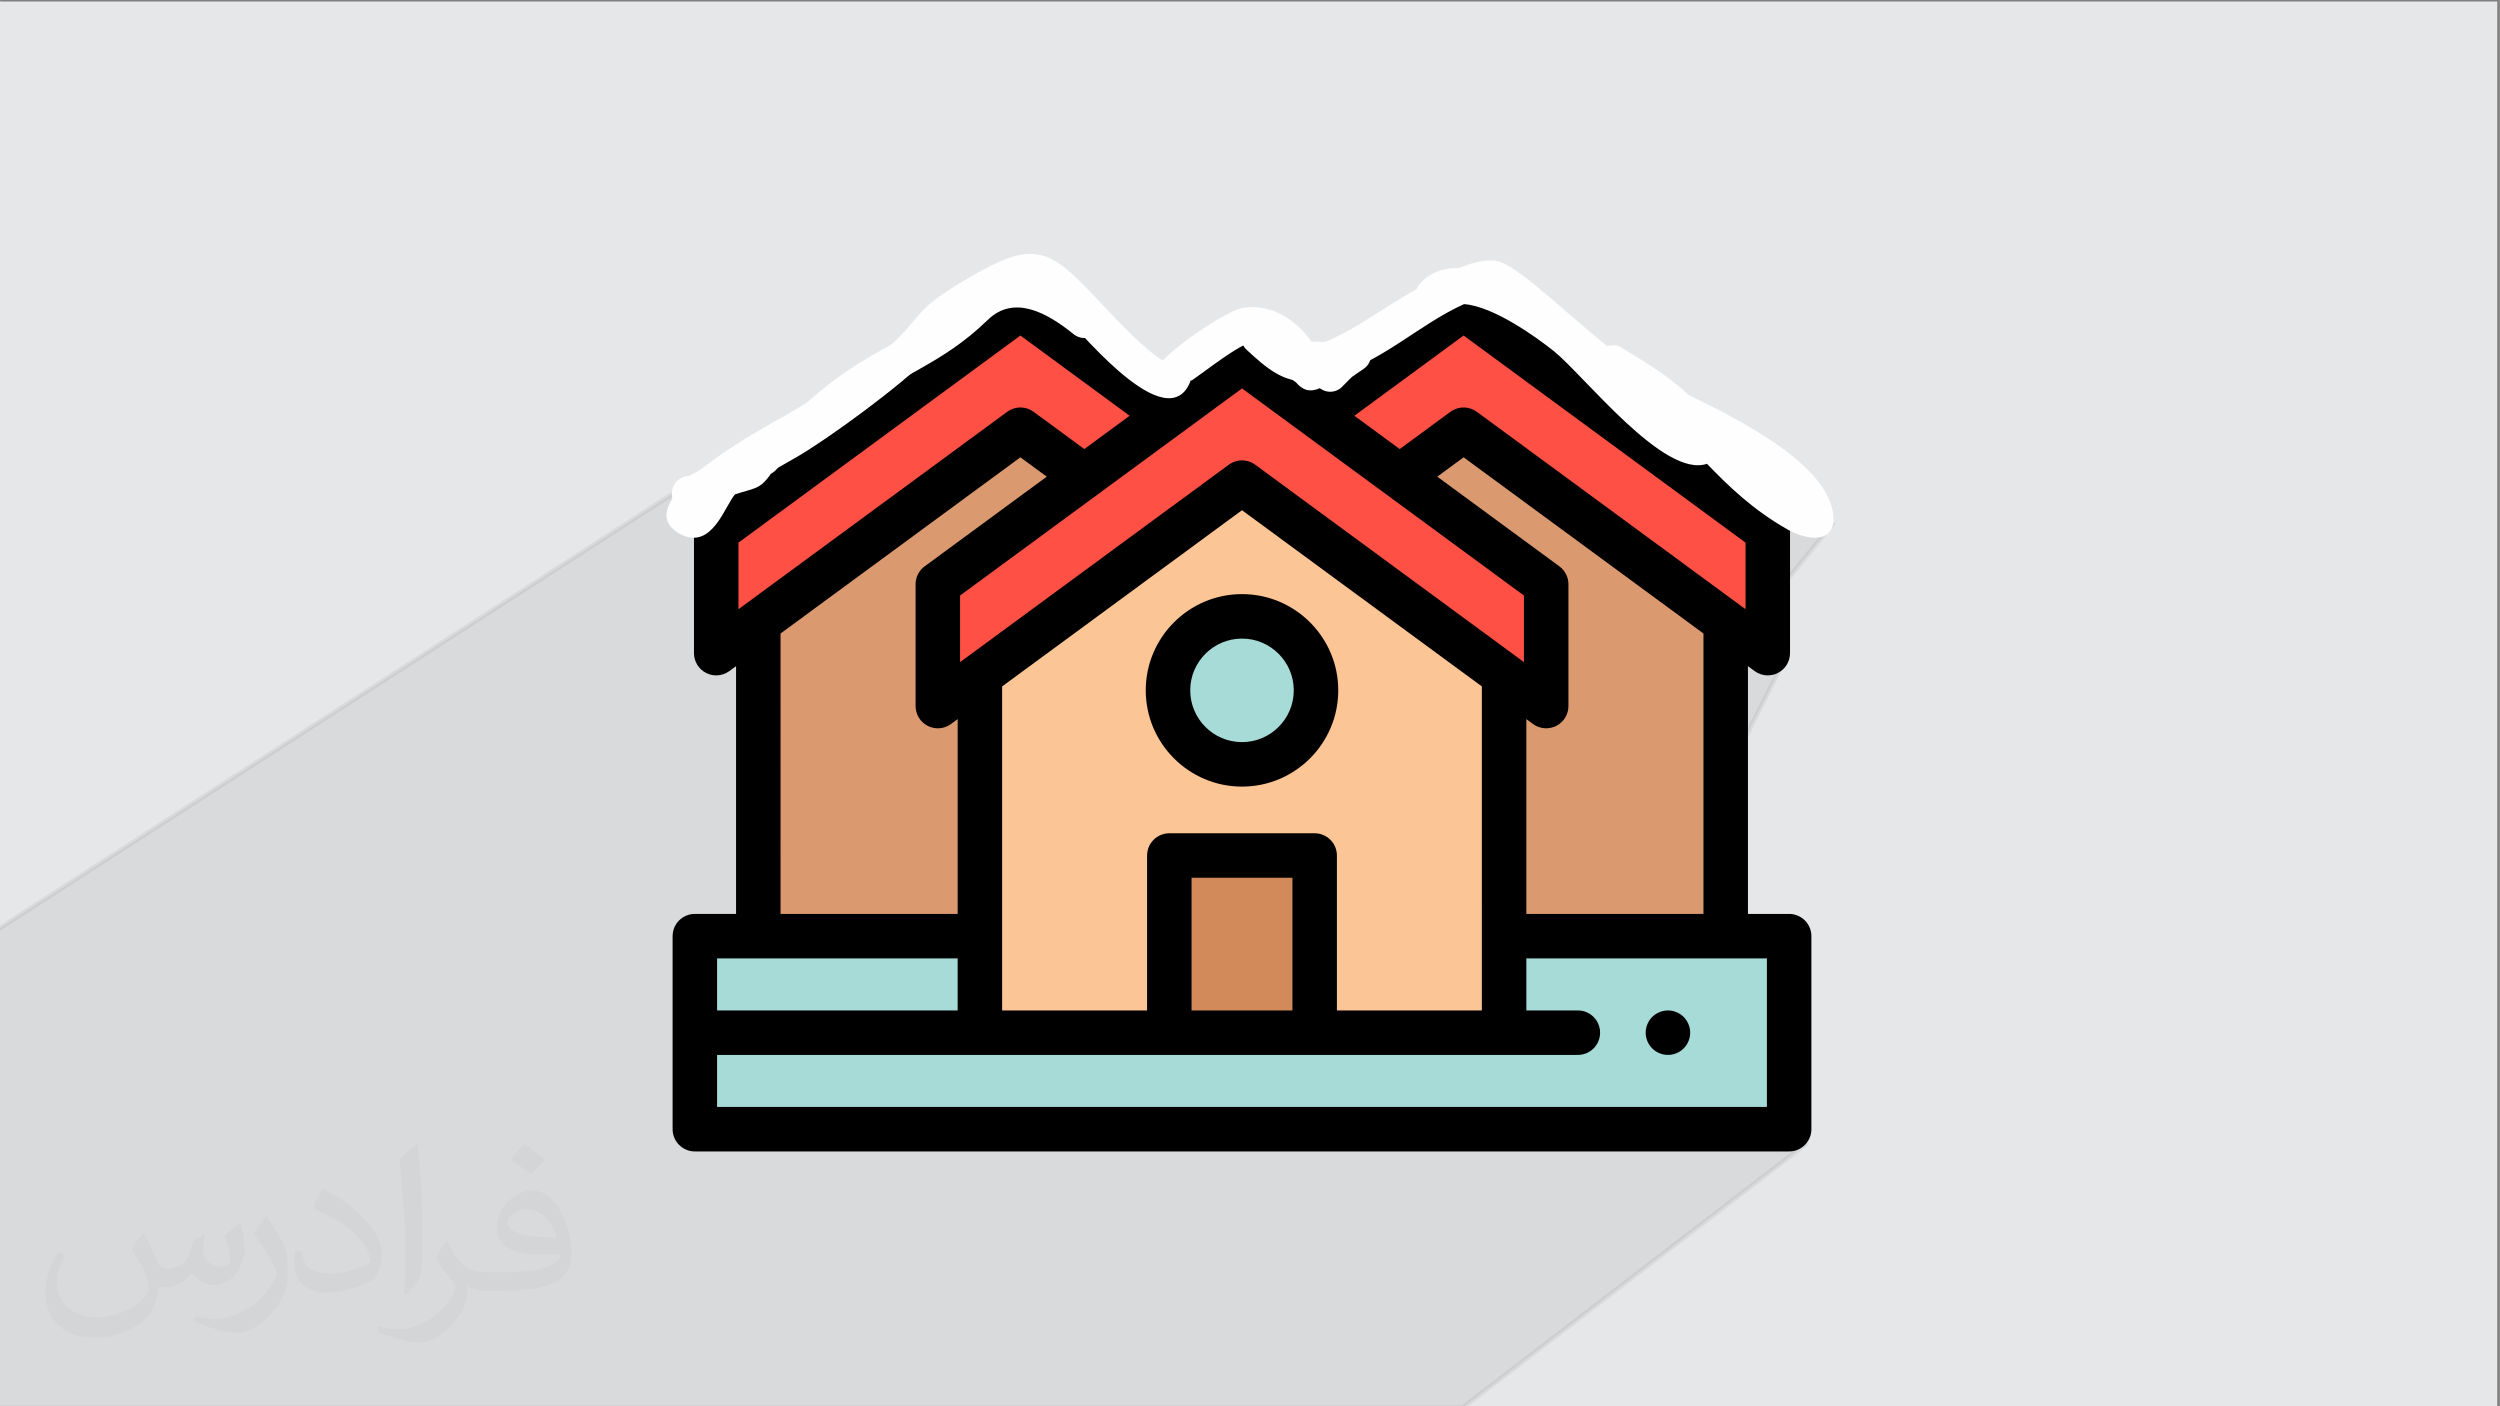 <?xml version="1.0" encoding="UTF-8"?>
<!DOCTYPE svg PUBLIC "-//W3C//DTD SVG 1.1//EN" "http://www.w3.org/Graphics/SVG/1.1/DTD/svg11.dtd">
<!-- Creator: CorelDRAW 2017 -->
<svg xmlns="http://www.w3.org/2000/svg" xml:space="preserve" width="3.703in" height="2.083in" version="1.1" style="shape-rendering:geometricPrecision; text-rendering:geometricPrecision; image-rendering:optimizeQuality; fill-rule:evenodd; clip-rule:evenodd"
viewBox="0 0 3703.33 2083.33"
 xmlns:xlink="http://www.w3.org/1999/xlink">
 <rect x="0" y="0" width="3703.33" height="2083.33" fill="#808080" stroke="none"/>
 <defs>
  <style type="text/css">
   <![CDATA[
    .str0 {stroke:#373435;stroke-width:6.94;stroke-miterlimit:2.613;stroke-opacity:0.078}
    .str1 {stroke:#FEFEFE;stroke-width:3;stroke-miterlimit:2.613}
    .fil10 {fill:none}
    .fil9 {fill:#FEFEFE}
    .fil4 {fill:black}
    .fil3 {fill:#A7DBD8}
    .fil6 {fill:#D38A5A}
    .fil8 {fill:#DB9970}
    .fil0 {fill:#E6E7E8}
    .fil5 {fill:#FCC595}
    .fil7 {fill:#FF5046}
    .fil1 {fill:#373435;fill-opacity:0.031}
    .fil2 {fill:#373435;fill-opacity:0.078}
   ]]>
  </style>
 </defs>
 <g id="Layer_x0020_1">
  <polygon class="fil0" points="-3.94,2.22 3699.39,2.22 3699.39,2085.55 -3.94,2085.55 "/>
  <path class="fil1" d="M212.64 1827.74c7.07,10.72 11.65,21.02 16.12,32.46 3.33,6.66 5.1,19.04 20.7,19.04 4.58,0 11.13,-1.46 16.95,-4.68 6.56,-3.43 11.55,-8.63 14.15,-16.54l6.24 -21.02 15.19 -7.49 1.04 1.04c-2.08,7.91 -2.6,15.5 -2.6,21.43 0,17.58 15.19,24.24 27.25,24.24 7.07,0 13.42,-3.43 13.42,-9.88 0,-8.32 -3.54,-22.47 -8.11,-35.17 7.07,-7.07 14.15,-14.15 22.26,-19.87l1.25 0.63c3.54,14.98 5.52,29.76 5.52,39.64 0,9.68 -4.26,20.39 -7.8,27.46 -7.28,13.73 -20.18,24.66 -35.78,24.66 -11.86,0 -25.07,-5.93 -34.12,-16.96l-0.52 0c-8.53,10.61 -21.74,20.19 -42.86,20.19l-6.56 0c-1.04,13.94 -4.06,23.82 -8.63,32.67 -12.58,24.66 -49.93,42.03 -85.09,42.03 -48.89,0 -73.44,-28.3 -73.44,-65.85 0,-23.2 7.59,-44.84 19.25,-60.13l9.57 3.95c-7.28,13.94 -12.17,27.15 -12.17,40.06 0,35.17 28.61,51.91 61.58,51.91 30.59,0 68.45,-19.46 75.32,-42.03 -2.6,-24.66 -11.86,-36.31 -26.01,-58.78 4.26,-7.49 9.78,-14.98 16.65,-22.99l1.25 0 0 0 0 0 -0.01 -0.01zm563.93 -132.54c10.3,6.45 20.39,14.15 30.28,22.89 -5.52,7.8 -12.38,14.88 -20.91,21.12 -9.88,-8.01 -19.76,-14.88 -29.85,-22.16 6.87,-7.7 13.63,-15.19 20.49,-21.85l0 0 0 0 -0 0zm5.3 96.33c-16.64,0 -30.27,10.93 -30.27,19.04 0,17.37 33.29,22.78 73.13,22.57 -4.99,-20.39 -22.47,-41.61 -42.86,-41.61zm-37.34 93.11c21.64,0 40.57,-0.63 55.03,-4.26 16.13,-4.16 29.75,-12.28 29.75,-17.89 0,-1.46 0,-3.22 -0.52,-4.68 -9.05,0.83 -19.45,0.83 -28.5,0.83 -29.33,0 -51.81,-6.66 -60.65,-23.09 -2.19,-4.58 -3.74,-9.68 -3.74,-15.5 0,-15.92 6.86,-31.52 18.93,-42.24 10.09,-8.84 21.22,-14.36 32.56,-14.36 20.5,0 36.83,16.44 48.27,42.45 6.24,14.15 10.51,30.48 10.51,51.08 0,13.73 -3.74,25.28 -12.28,33.92 -15.92,15.4 -45.25,21.22 -90.19,21.22l-20.39 0 0 0 -5.31 0c-11.13,0 -19.14,-1.98 -25.48,-6.87l-1.04 0c0.31,2.6 0.52,5.1 0.52,7.49 0,10.09 -3.33,22.99 -10.09,33.29 -19.98,29.76 -41.61,42.65 -60.34,42.65 -18.93,0 -42.13,-7.28 -63.04,-16.75l3.74 -7.28c6.76,2.81 16.13,4.68 29.02,4.68 33.81,0 78.23,-32.56 83.74,-64.3 -1.25,-2.6 -3.54,-6.04 -6.76,-9.68 -9.88,-11.76 -16.12,-21.64 -21.95,-31.94 4.99,-9.88 9.57,-17.79 13.83,-24.97l1.77 -0.21c14.46,29.44 27.57,46.4 56.8,46.4l4.58 0 0 0 21.22 0 0 0 0 0 0 -0zm-146.47 31.11c2.5,-13.52 2.7,-28.71 2.7,-42.97l0 -21.02c0,-39.22 -4.99,-96.34 -9.05,-133.48 7.07,-7.7 16.96,-16.65 24.76,-22.68l2.28 0.63c5.31,46.81 6.56,101.02 6.56,151.06 0,13.11 -0.52,25.91 -1.77,35.37 -0.73,11.86 -7.59,20.81 -22.26,34.54l-3.22 -1.46zm-150.73 -62c0.73,18.41 9.78,32.98 41.4,32.98 19.66,0 36.3,-5.1 54.72,-13.94 3.33,-1.46 5.1,-3.43 5.1,-5.1 0,-11.55 -8.84,-26.84 -23.72,-40.78 -14.46,-13.11 -33.6,-24.66 -51.5,-32.35 -6.14,-2.6 -8.11,-5.41 -8.11,-8.01 0,-5.31 7.07,-16.44 12.9,-24.45l1.98 -0.21c20.49,10.72 43.38,26.63 60.33,44.43 15.4,16.33 24.97,32.87 24.97,50.87 0,13.31 -4.06,25.91 -10.61,37.56 -22.47,11.34 -46.4,19.98 -70.11,19.98 -28.81,0 -48.48,-13.52 -48.48,-45.36 0,-3.43 0,-8.74 1.25,-15.61l9.88 0 0 0 0 0 0 -0zm-52.12 -52.33l17.89 28.92c6.56,10.72 12.69,22.37 12.69,40.78l0 23.62c0,19.04 -12.17,39.43 -31.83,59.61 -15.39,13.73 -29.02,19.56 -41.61,19.56 -18.72,0 -40.15,-5.83 -64.91,-16.54l2.81 -7.28c7.8,2.08 16.85,3.85 27.98,3.85 35.57,-0.21 71.98,-26.22 88.63,-57.95 1.98,-3.64 2.7,-7.07 2.7,-9.47 0,-3.64 -1.98,-7.7 -3.54,-11.34 -9.05,-17.17 -19.14,-32.77 -30.27,-47.23 5.82,-9.15 11.65,-18 18,-26.74l1.46 0.21 0 0 0 0 0 -0z"/>
  <polygon class="fil2 str0" points="2674.38,1695.42 2166.36,2085.55 -3.94,2085.55 -3.94,1377.22 996.62,731.39 1839.82,575.41 2713.7,777.47 2556.39,970.96 2633.61,997 2499.69,1262.63 "/>
  <g id="_1893412901056">
   <g>
    <path class="fil3" d="M1411.47 1386.85l-382.22 0 0 285.98 1621.14 0 0 -285.98 -383.87 0 -855.05 0zm0 0l0 0 0 0z"/>
   </g>
   <path class="fil4" d="M2470.77 1562.79c-2.13,0 -4.27,-0.23 -6.42,-0.67 -2.11,-0.39 -4.19,-1.02 -6.15,-1.84 -1.98,-0.82 -3.9,-1.84 -5.67,-3.02 -1.81,-1.22 -3.49,-2.61 -5.01,-4.12 -1.55,-1.52 -2.9,-3.2 -4.12,-5.02 -1.19,-1.78 -2.2,-3.68 -3.03,-5.66 -0.82,-2.01 -1.45,-4.08 -1.88,-6.17 -0.44,-2.14 -0.63,-4.31 -0.63,-6.45 0,-2.15 0.19,-4.32 0.63,-6.43 0.43,-2.1 1.06,-4.19 1.88,-6.15 0.83,-2.01 1.84,-3.93 3.03,-5.7 1.18,-1.81 2.57,-3.49 4.09,-5.01 1.51,-1.52 3.22,-2.91 5.01,-4.09 1.8,-1.19 3.72,-2.2 5.7,-3.02 1.97,-0.82 4.04,-1.45 6.15,-1.88 4.25,-0.86 8.64,-0.86 12.89,0 2.11,0.43 4.18,1.06 6.17,1.88 1.98,0.82 3.89,1.84 5.7,3.02 1.78,1.19 3.49,2.57 5.01,4.09 1.52,1.52 2.89,3.19 4.08,5.01 1.2,1.78 2.21,3.69 3.04,5.7 0.82,1.98 1.45,4.06 1.88,6.15 0.43,2.11 0.66,4.28 0.66,6.43 0,2.14 -0.23,4.31 -0.66,6.45 -0.43,2.09 -1.06,4.16 -1.88,6.17 -0.83,1.98 -1.84,3.89 -3.04,5.66 -1.19,1.81 -2.56,3.5 -4.08,5.02 -1.52,1.51 -3.23,2.9 -5.01,4.12 -1.81,1.18 -3.72,2.2 -5.7,3.02 -1.98,0.82 -4.06,1.45 -6.17,1.84 -2.14,0.44 -4.29,0.67 -6.46,0.67zm0 0z"/>
   <path class="fil5" d="M1839.82 714.95l-388.28 285.24 0 529.65 776.58 0 -0.01 -529.65 -388.28 -285.24zm0 0z"/>
   <path class="fil6" d="M1732.17 1267.38l215.3 0 0 262.45 -215.3 0 0 -262.45zm0 0z"/>
   <path class="fil7" d="M2290.44 1045.97l-450.62 -331.02 -450.62 331.02 0 -180.43 450.62 -331.02 450.62 331.02 0 180.43zm0 0z"/>
   <path class="fil8" d="M1451.54 1000.19l-62.33 45.78 0 -180.43 217.01 -159.41 -94.68 -69.56 -388.28 285.24 0.02 465.03 328.28 0 0 -386.66zm0 0z"/>
   <path class="fil7" d="M1606.21 706.14l122.8 -90.22 -217.48 -159.77 -450.62 331.02 0 180.43 450.62 -331.02 94.68 69.56zm0 0z"/>
   <path class="fil7" d="M2168.11 456.15l-217.48 159.77 122.8 90.22 94.68 -69.56 450.61 331.02 0 -180.43 -450.61 -331.02zm0 0z"/>
   <path class="fil8" d="M2290.44 865.54l0 180.43 -62.33 -45.78 0.01 386.66 328.29 0 -0.02 -465.03 -388.28 -285.24 -94.68 69.56 217.01 159.41zm0 0z"/>
   <path class="fil4" d="M2650.39 1353.9l-61.05 0 0 -367 9.87 7.25c5.77,4.23 12.61,6.4 19.52,6.4 5.07,0 10.18,-1.17 14.88,-3.56 11.08,-5.61 18.07,-16.98 18.07,-29.4l0 -180.43c0,-10.49 -5,-20.35 -13.45,-26.57l-450.61 -331.02c-11.61,-8.52 -27.41,-8.52 -39.02,0l-197.98 145.44 -91.28 -67.06c-11.61,-8.53 -27.42,-8.53 -39.03,0l-91.3 67.06 -197.98 -145.44c-11.6,-8.52 -27.41,-8.52 -39.01,0l-450.62 331.04c-8.44,6.2 -13.44,16.06 -13.44,26.55l0 180.43c0,12.42 6.99,23.8 18.07,29.4 4.7,2.38 9.8,3.56 14.88,3.56 6.89,0 13.74,-2.15 19.5,-6.39l9.89 -7.26 0 367 -61.05 0c-18.2,0 -32.95,14.75 -32.95,32.95l0 285.98c0,18.2 14.75,32.95 32.95,32.95l1621.14 0c18.2,0 32.95,-14.75 32.95,-32.95l0 -285.98c0,-18.2 -14.75,-32.95 -32.95,-32.95zm-126.95 -415.4l0.01 415.4 -262.39 0 -0.01 -288.62 9.89 7.26c0.17,0.13 0.33,0.24 0.5,0.37 0.06,0.04 0.11,0.06 0.17,0.1 0.12,0.09 0.23,0.17 0.36,0.24 0.06,0.05 0.13,0.09 0.19,0.14 0.1,0.06 0.2,0.14 0.32,0.2 0.06,0.05 0.14,0.1 0.22,0.14 0.11,0.08 0.22,0.14 0.33,0.22 0.05,0.04 0.12,0.07 0.18,0.1 0.12,0.07 0.24,0.15 0.37,0.23 0.05,0.02 0.12,0.06 0.17,0.1 0.15,0.07 0.3,0.17 0.45,0.26 0.03,0.01 0.06,0.04 0.09,0.05 0.37,0.2 0.74,0.41 1.13,0.61 0.03,0.01 0.04,0.01 0.07,0.03 0.15,0.09 0.32,0.17 0.49,0.24 0.04,0.02 0.09,0.05 0.13,0.06 0.14,0.08 0.3,0.14 0.45,0.2 0.04,0.03 0.08,0.04 0.12,0.07 0.17,0.06 0.32,0.14 0.48,0.22 0.04,0.01 0.06,0.03 0.09,0.04 7.57,3.31 16.15,3.65 24.01,0.93 0.02,-0.01 0.02,-0.01 0.04,-0.01 0.57,-0.2 1.12,-0.41 1.67,-0.65 0.05,-0.02 0.1,-0.04 0.15,-0.06 0.1,-0.04 0.2,-0.08 0.31,-0.13 0.06,-0.02 0.13,-0.05 0.19,-0.07 0.09,-0.04 0.17,-0.08 0.26,-0.12 0.09,-0.04 0.17,-0.07 0.26,-0.11 0.08,-0.03 0.15,-0.07 0.23,-0.1 0.09,-0.04 0.19,-0.09 0.3,-0.14 0.06,-0.03 0.11,-0.05 0.18,-0.09 0.17,-0.08 0.32,-0.15 0.48,-0.23 11.08,-5.61 18.07,-16.98 18.07,-29.4l0 -180.44c0,-10.49 -5,-20.35 -13.44,-26.55l-180.87 -132.85 39.02 -28.67 355.33 261.03zm-608.92 558.39l-149.41 0 0 -196.56 149.41 0 0 196.56zm32.95 -262.45l-215.31 0c-18.19,0 -32.95,14.76 -32.95,32.95l0 229.5 -214.73 0 0 -480.02 355.33 -261.02 355.33 261.02 0.02 480.02 -214.74 0 0 -229.5c0,-18.19 -14.76,-32.95 -32.95,-32.95l0 0zm220.64 -737.4l417.67 306.82 0 98.66 -398.15 -292.5c-10.7,-7.85 -24.97,-8.47 -36.22,-1.84 -0.96,0.57 -1.89,1.19 -2.79,1.84l-75.18 55.23 -67.15 -49.34 161.83 -118.88zm-328.29 78.37l417.67 306.82 0 98.66 -398.15 -292.48c-0.91,-0.67 -1.84,-1.29 -2.81,-1.84 -10.3,-6.07 -23.11,-6.07 -33.43,0 -0.95,0.57 -1.88,1.17 -2.79,1.84l-398.15 292.48 0 -98.66 417.67 -306.82zm-745.96 228.45l417.67 -306.82 161.83 118.88 -67.15 49.33 -75.18 -55.22c-11.59,-8.53 -27.4,-8.53 -39.01,0l-398.15 292.48 0 -98.66zm62.33 134.65l355.33 -261.04 39.03 28.68 -180.87 132.85c-0.13,0.09 -0.26,0.19 -0.39,0.28 -6.78,5.15 -11.26,12.65 -12.61,20.93 -0.05,0.32 -0.1,0.64 -0.14,0.96 -0.04,0.32 -0.08,0.64 -0.11,0.96 -0.12,1.12 -0.18,2.27 -0.18,3.41l0 180.44c0,12.42 6.99,23.79 18.07,29.4 0.17,0.08 0.35,0.17 0.52,0.26 3.74,1.8 7.71,2.85 11.72,3.18 7.76,0.63 15.65,-1.5 22.15,-6.28l9.87 -7.26 0 288.62 -262.38 0 -0.01 -415.4zm262.39 481.3l0 77.09 -356.39 0 0 -77.09 356.39 0zm1198.85 220.08l-1555.24 0 0 -77.09 1275.17 0c18.2,0 32.95,-14.75 32.95,-32.95 0,-18.19 -14.75,-32.95 -32.95,-32.95l-76.3 0 0 -77.09 356.37 0 0 220.08zm0 0z"/>
   <path class="fil3" d="M1949.45 1022.71c0,60.55 -49.09,109.64 -109.63,109.64 -60.55,0 -109.64,-49.09 -109.64,-109.64 0,-60.54 49.09,-109.63 109.64,-109.63 60.55,0 109.63,49.09 109.63,109.63zm0 0z"/>
   <path class="fil4" d="M1839.82 1165.3c-78.62,0 -142.59,-63.96 -142.59,-142.59 0,-78.61 63.97,-142.57 142.59,-142.57 78.62,0 142.59,63.96 142.59,142.57 0,78.63 -63.97,142.59 -142.59,142.59zm0 -219.27c-42.28,0 -76.69,34.41 -76.69,76.69 0,42.28 34.4,76.69 76.69,76.69 42.28,0 76.69,-34.41 76.69,-76.69 0,-42.28 -34.4,-76.69 -76.69,-76.69zm0 0z"/>
   <g id="_1893412903040">
    <path class="fil9 str1" d="M1021.53 706.48c12.92,-6.78 141.19,-78.85 141.22,-78.9 17.17,-18.58 115.58,-77.86 147.99,-106.23 63.75,-55.8 34.62,-56.09 128.51,-110.52 100.68,-58.37 117.11,-39.23 202.28,51.64 14.41,15.38 58.08,61.22 81.45,73.33 23.05,-25.28 97.1,-75.85 120.47,-78.75 41.08,-5.11 76.03,18.47 98.92,50.79 23.58,-2 9.83,7.46 52.37,-14.87 22.48,-11.8 63.15,-39.69 105.22,-63.86 1.37,-3.62 2.6,-6.06 6.78,-10.34 14.54,-14.9 33.45,-20.61 54.32,-20.24 25.13,-10.01 47.47,-14.55 62.68,-8.45 31.58,12.66 96.1,75.56 156.5,124.07 10.17,-1.22 12.67,-2.9 21.04,2.2 41.15,25.11 68.14,41.16 99.91,70.46 82.22,39.63 204.91,103.62 213.01,175.87 4.76,42.48 -37.35,36.24 -65.32,20.43 -50.83,-28.74 -86.97,-63.64 -119.86,-97.77 -62.52,23.24 -181.75,-130.6 -226.19,-166.25 -24.59,-19.72 -89.52,-67.01 -134.35,-70.08 -67.48,30.11 -126.11,89.67 -197.23,105.65 -0.67,6.63 -4.77,12.8 -12.9,17.14 -17.98,9.6 -28.57,4.27 -37.69,-6.66 -15.51,-9.78 -22.46,-21.29 -21.54,-31.41 -10.19,-13.62 -23.38,-25.63 -45.07,-27.38 -14.63,-1.17 -72.66,44.65 -88.13,55.13l-0.48 -8.42c-25.11,106.5 -160.88,-59.23 -183.66,-82.06 -26.43,-26.48 -46.44,-54.29 -77.67,-38.71 -68.26,34.06 -78.34,39.52 -128.5,94.29 -36.67,40.05 -153.63,125.04 -196.27,149.19 -53.15,30.09 -101,60.28 -157.85,80.51 -13.76,0 -24.91,-11.15 -24.91,-24.91 0,-13.76 11.15,-24.91 24.91,-24.91z"/>
   </g>
   <path class="fil10" d="M1021.53 731.39c17.89,0 118.67,-67.46 149.07,-78.91 0.72,-0.27 145.71,-102.92 156.52,-112.35 52.19,-45.52 40.56,-63.37 123.76,-107.27 70.72,-37.31 71.37,-52.87 148.1,20.11 7.96,7.57 133.36,154.86 141.84,96.53 0.42,-2.89 67.21,-45.11 81.39,-57.16 38.84,-33 105.46,15.43 115.01,56.82 35.7,7.39 -59.07,-18.14 19.26,-15.48 42.94,1.46 199.24,-124.19 250.91,-122.74 24.45,0.69 169.29,146.58 233.34,174.37 70.8,30.71 223.14,98.81 248.09,177.7 11.46,36.24 -101.72,-54.24 -105.46,-57.5 -58.49,-51.11 -96.64,-113.09 -159.18,-145.51 -42.76,-22.16 -60.31,-48.62 17.96,31.13 2.77,2.82 127.45,87.52 61.12,68.23 -65.49,-19.04 -118.31,-108.17 -185.16,-159.97 -38.2,-29.6 -145.95,-106.7 -194.54,-62.24l-2.83 7.57"/>
   <g id="_1893412902048">
    <path class="fil9" d="M1942.64 563.85c-40.41,5.87 -68.16,-20.1 -96.52,-46.16 -9.73,-9.72 -9.74,-25.5 -0.01,-35.22 9.72,-9.73 25.5,-9.74 35.23,-0.01 8.48,7.8 36.13,33.82 49.78,32.92 13.39,-3.18 26.81,5.09 30,18.48 3.18,13.39 -5.09,26.81 -18.48,30z"/>
   </g>
   <path class="fil10" d="M1936.89 539.62c-23.18,5.51 -56.87,-23.27 -73.15,-39.54"/>
   <g id="_1893412902112">
    <path class="fil9" d="M1951.72 539.06c25.85,-25.42 12.28,-14.23 40.43,-33.93 11.4,-7.7 26.89,-4.69 34.58,6.71 7.7,11.41 4.69,26.89 -6.71,34.59 -22.57,15.67 -12.42,7.09 -30.75,25.38 -9.04,10.37 -24.78,11.44 -35.15,2.41 -10.37,-9.04 -11.44,-24.78 -2.41,-35.15z"/>
   </g>
   <path class="fil10" d="M1970.49 555.43c13.56,-15.55 18.88,-18.38 35.59,-29.65"/>
   <g id="_1893412899872">
    <path class="fil9 str1" d="M1590.03 492.86c-36.75,-29.45 -87.4,-59.3 -127.79,-20.09 -69.02,67 -129.55,79.66 -199.99,134.77 -41.88,32.76 -27.48,25.19 -72.94,52.19 -8.69,5.16 -20.7,12.21 -34.21,20.35 -0.62,7.37 -4.5,14.38 -11.15,18.75l-3.2 2.1c-16.47,23.87 -24.23,20.35 -52.98,30.25 -15.56,17.59 -33.89,82.4 -78.98,58.92 -86.94,-45.28 135.95,-161.85 155.2,-173.28 52.89,-31.42 13.06,-5.89 67.72,-48.65 65.17,-50.99 134.6,-71.63 193.26,-128.46 64.67,-62.65 135.74,-34.14 198.47,16.17 10.21,9.22 11.01,24.97 1.79,35.19 -9.22,10.21 -24.97,11.01 -35.18,1.79z"/>
   </g>
   <path class="fil10" d="M1606.72 474.38c-42.4,-38.3 -117.59,-69.52 -163.13,-18.13 -53.22,60.04 -145.3,80 -227.98,158.5 -7.98,7.57 -231.29,127.75 -197.53,151.89 24.87,17.79 37.8,-47.74 57.78,-57.5 20.48,-10 35.28,-3.3 47.17,-26.38l7.23 -4.74"/>
  </g>
 </g>
</svg>
